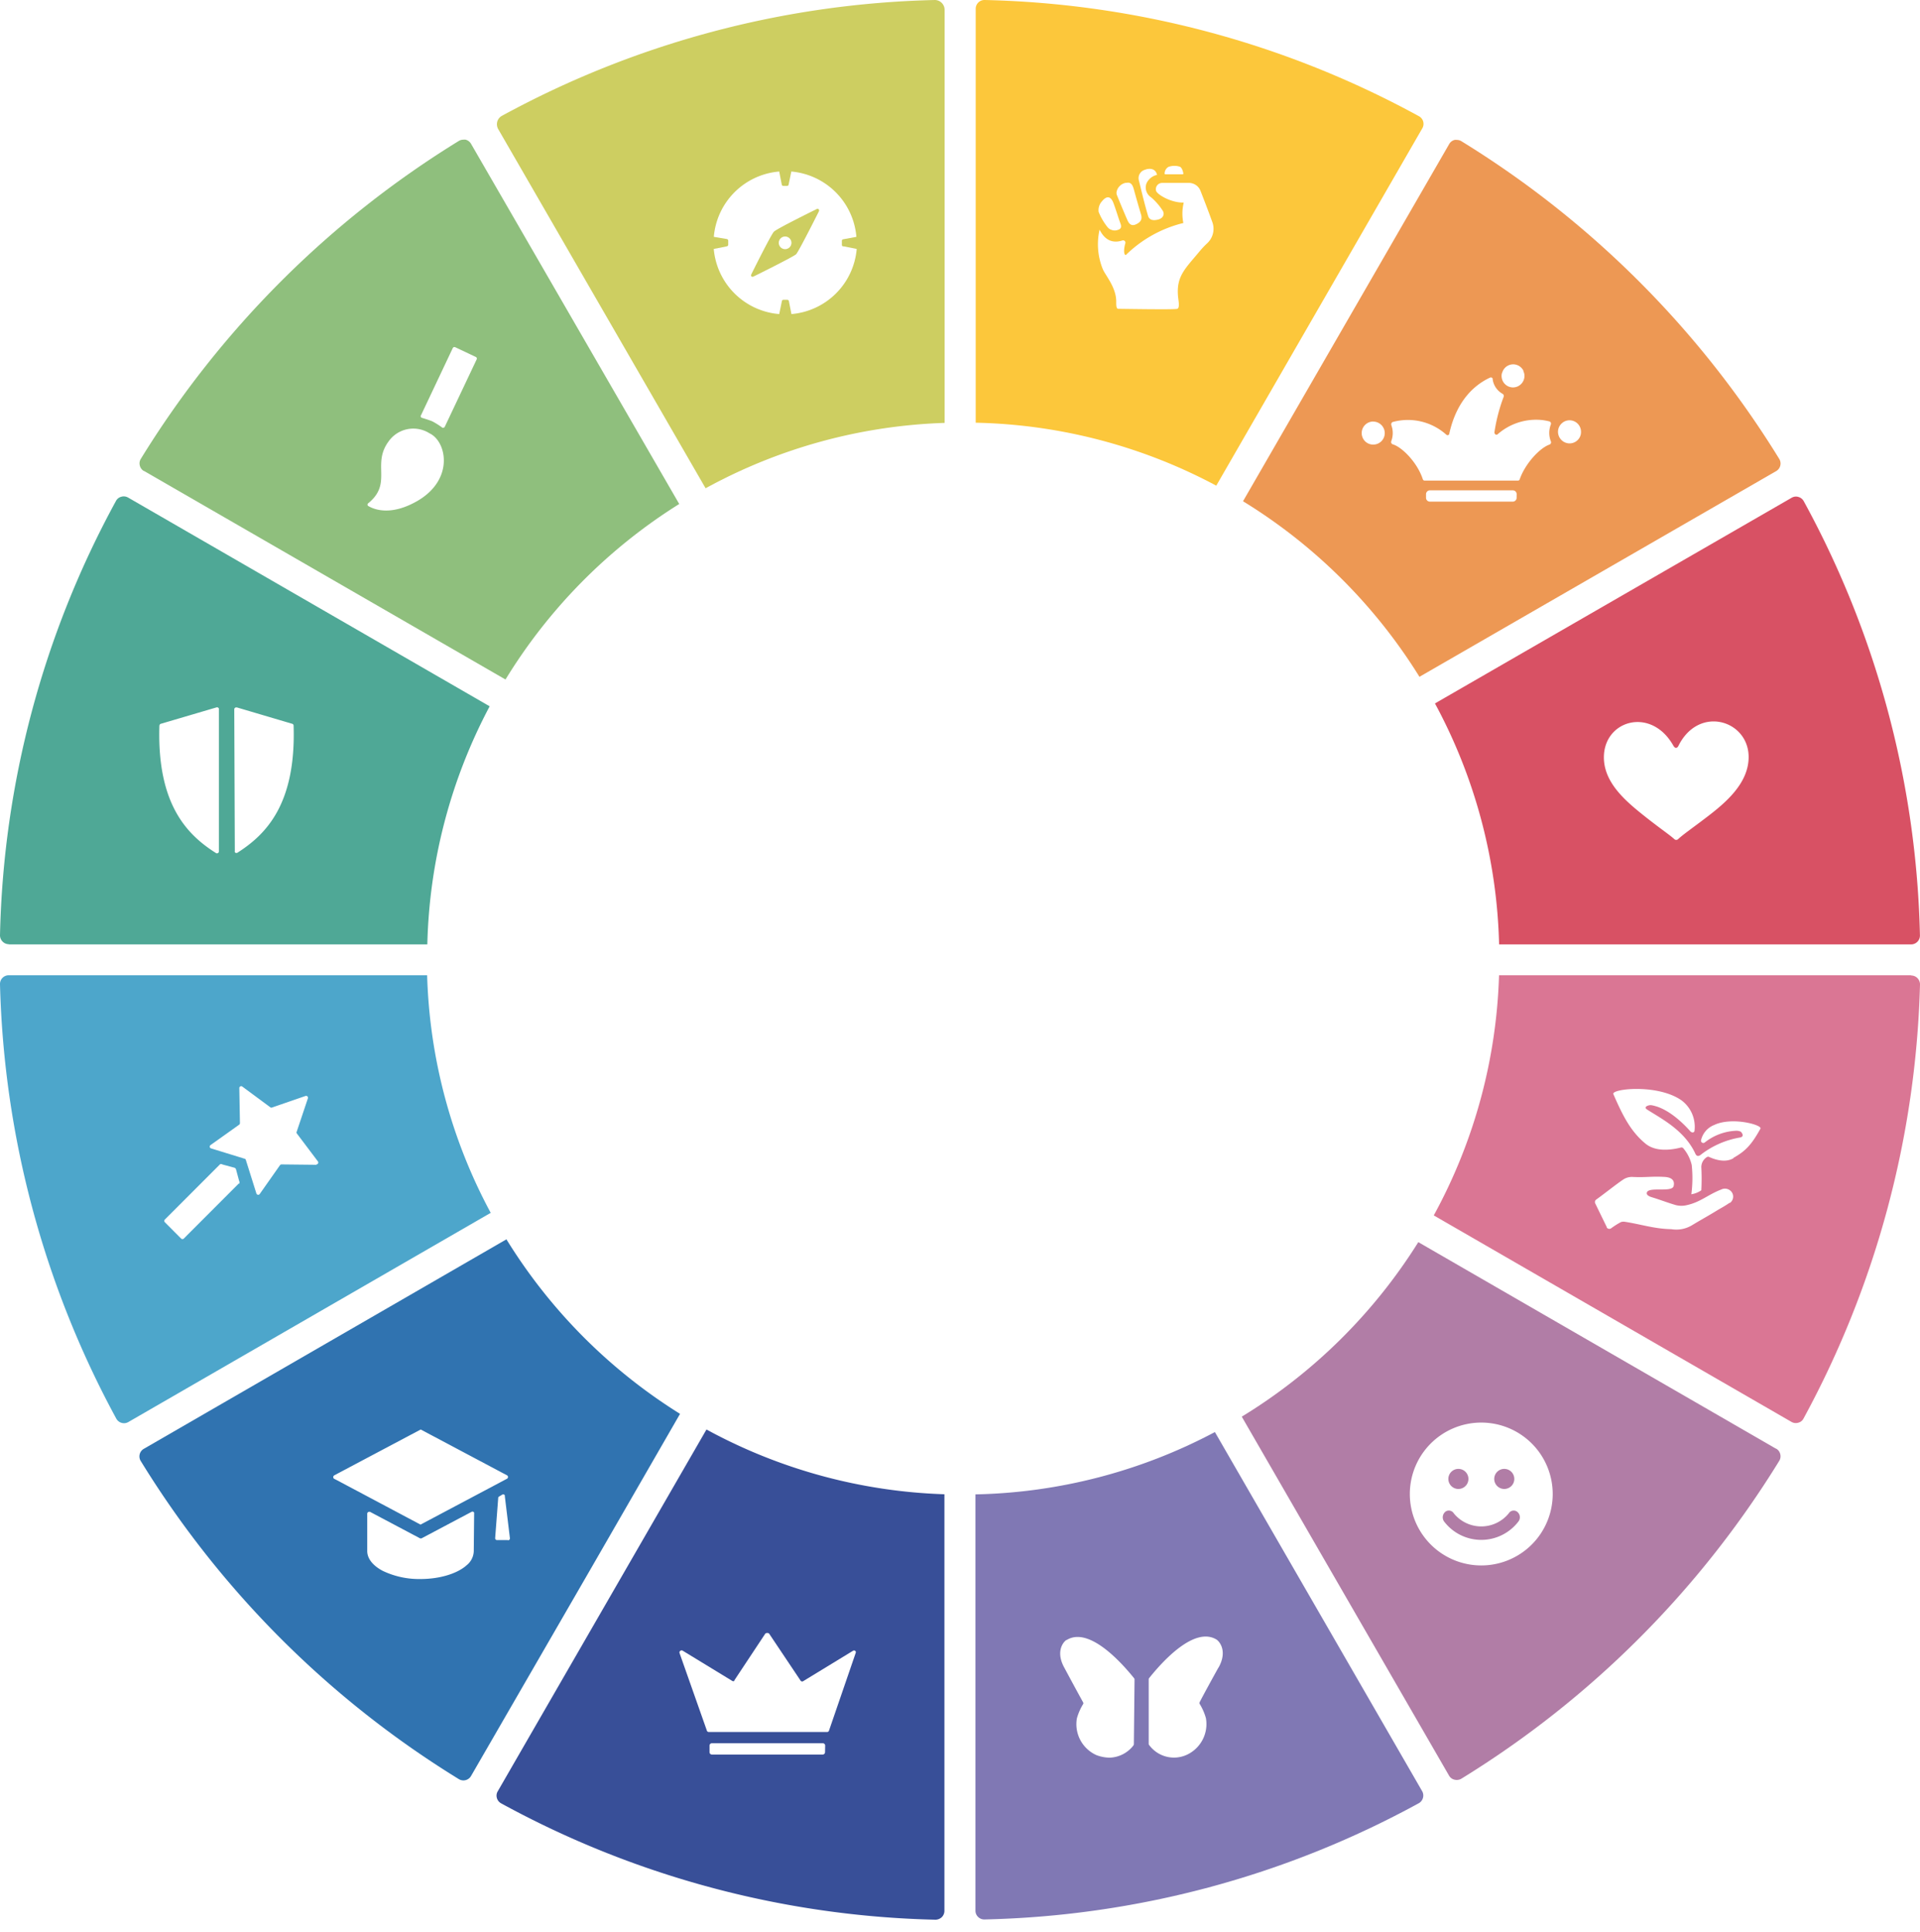 <svg xmlns="http://www.w3.org/2000/svg" xmlns:xlink="http://www.w3.org/1999/xlink" id="Laag_1" data-name="Laag 1" viewBox="0 0 308 310"><defs><style>.cls-1{fill:none;}.cls-2{clip-path:url(#clip-path);}.cls-3{fill:#384f98;}.cls-4{fill:#3073b0;}.cls-5{fill:#4fa896;}.cls-6{fill:#da7694;}.cls-7{fill:#8078b4;}.cls-8{fill:#d85164;}.cls-9{fill:#4da6cb;}.cls-10{fill:#b17da6;}.cls-11{fill:#8fbf7d;}.cls-12{fill:#fcc73b;}.cls-13{fill:#ed9854;}.cls-14{fill:#cdce61;}</style><clipPath id="clip-path"><rect class="cls-1" width="308" height="307.99"></rect></clipPath></defs><g class="cls-2"><g id="Group_347" data-name="Group 347"><g id="Group_331" data-name="Group 331"><path id="Path_754" data-name="Path 754" class="cls-3" d="M79.85,287.39a1.35,1.35,0,0,0-.14,1.09,1.41,1.41,0,0,0,.68.85A152.33,152.33,0,0,0,150.07,308a1.51,1.51,0,0,0,1-.4,1.43,1.43,0,0,0,.43-1V239.74a85.45,85.45,0,0,1-38.17-10.39Zm52.5-6.26a.38.38,0,0,1-.37.37H114.2a.38.38,0,0,1-.38-.37v-1.07a.37.37,0,0,1,.37-.37H132a.37.37,0,0,1,.37.36h0Zm-14.59-11.47,5-7.55a.41.41,0,0,1,.31-.11h0a.39.39,0,0,1,.31.1l5.06,7.56a.31.31,0,0,0,.4.07l8-4.88a.31.31,0,0,1,.43.11.37.37,0,0,1,0,.23L133,277.62a.32.32,0,0,1-.31.26h-19a.32.32,0,0,1-.31-.26l-4.38-12.43a.33.33,0,0,1,.24-.38.37.37,0,0,1,.23,0l8,4.88a.31.31,0,0,0,.4-.07"></path></g><g id="Group_332" data-name="Group 332"><path id="Path_755" data-name="Path 755" class="cls-4" d="M109.09,226.84a86.37,86.37,0,0,1-27.85-28L23.09,232.44a1.4,1.4,0,0,0-.49,2,155.2,155.2,0,0,0,51,51,1.41,1.41,0,0,0,1.94-.46l0,0,19.17-33.18ZM53.61,237.26a.31.31,0,0,1-.11-.43.43.43,0,0,1,.11-.12l13.88-7.36h0l13.84,7.35a.31.31,0,0,1,.12.43.34.34,0,0,1-.12.12l-13.87,7.36h0L54.08,237.5ZM76,248.87a3,3,0,0,1-1.11,2.23c-1.52,1.38-4.36,2.24-7.45,2.24a13.53,13.53,0,0,1-6-1.29c-1.63-.84-2.53-2-2.53-3.19v-6a.3.3,0,0,1,.31-.3.32.32,0,0,1,.14,0l8,4.24a.37.37,0,0,0,.29,0l8-4.24a.3.3,0,0,1,.41.13.37.37,0,0,1,0,.14Zm5.49-1.78H79.74a.3.3,0,0,1-.31-.29.06.06,0,0,1,0,0l.49-6.45a.28.28,0,0,1,.15-.25l.5-.3a.3.3,0,0,1,.41.11.22.22,0,0,1,0,.13l.82,6.76a.31.31,0,0,1-.3.33h0"></path></g><g id="Group_333" data-name="Group 333"><path id="Path_756" data-name="Path 756" class="cls-5" d="M1.42,151.52H68.55a85.64,85.64,0,0,1,10-38.2l-58-33.49a1.47,1.47,0,0,0-.7-.19,1.32,1.32,0,0,0-.39.06,1.34,1.34,0,0,0-.86.68A152.28,152.28,0,0,0,0,150.06a1.42,1.42,0,0,0,.41,1,1.39,1.39,0,0,0,1,.43m36.17-37.68a.31.31,0,0,1,.31-.31H38l8.86,2.62a.31.31,0,0,1,.24.3c.4,12.59-4.42,17.46-9,20.38a.31.31,0,0,1-.43-.08.34.34,0,0,1,0-.17Zm-12,2.61a.31.31,0,0,1,.24-.3l8.93-2.63a.31.31,0,0,1,.37.23s0,0,0,.07v22.81a.32.32,0,0,1-.32.31.3.3,0,0,1-.16-.05c-4.6-2.91-9.47-7.78-9.07-20.44"></path></g><g id="Group_334" data-name="Group 334"><path id="Path_757" data-name="Path 757" class="cls-6" d="M306.59,156.47H240.47A85.61,85.61,0,0,1,230,195l57.38,33.13a1.38,1.38,0,0,0,1.09.13,1.29,1.29,0,0,0,.85-.68A154.16,154.16,0,0,0,308,157.93a1.44,1.44,0,0,0-.41-1,1.4,1.4,0,0,0-1-.42m-29.13,36.46c-.6.43-1.24.78-1.88,1.15-1.62,1-2.56,1.49-4.16,2.46a4.86,4.86,0,0,1-3.31.63c-2.79-.06-4.72-.76-7.48-1.19a1.36,1.36,0,0,0-.6.05,12.37,12.37,0,0,0-1.58,1,.5.5,0,0,1-.7-.13l0-.07-1.84-3.78a.49.49,0,0,1,.15-.63c1.26-.9,3.18-2.44,4.3-3.19a2.5,2.5,0,0,1,1.52-.44c2.17.11,3-.13,5.21,0,1.31.1,1.56.76,1.39,1.46-.27,1.11-4.16,0-4.31,1.11-.06.42.64.63.76.67,1.39.42,2.51.87,3.91,1.28a3.66,3.66,0,0,0,1.77,0c2.2-.49,3.39-1.69,5.5-2.5a1.34,1.34,0,0,1,1.41.13,1.25,1.25,0,0,1,.26,1.75,1.28,1.28,0,0,1-.29.28m.57-7.18c-1.25.74-2.87.26-3.87-.2a.34.34,0,0,0-.35,0,1.9,1.9,0,0,0-.92,1.66,34.76,34.76,0,0,1,0,3.68,3.91,3.91,0,0,1-1.6.64,19.81,19.81,0,0,0,.06-4.7,6.42,6.42,0,0,0-1.36-2.69.37.37,0,0,0-.37-.11c-1.57.4-4.08.74-5.73-.66-2.32-1.93-3.58-4.39-5.11-7.91-.37-.85,7.09-1.69,10.93,1a5.28,5.28,0,0,1,2.1,4.77c0,.52-.5.41-.66.22-3.16-3.54-5.43-4-5.79-4.11-.62-.16-.73-.1-.74-.1-.17,0-1.11.26-.42.7,2.18,1.41,5.88,3.24,7.66,6.92.11.23.32.9,1.07.23a14.08,14.08,0,0,1,6.18-2.67c.85-.18.13-.92.13-.92a1.6,1.6,0,0,0-.8-.16,8.67,8.67,0,0,0-5,1.88.37.37,0,0,1-.59-.38,3.45,3.45,0,0,1,2.09-2.42c2.89-1.38,7.74,0,7.44.57-1.54,2.81-2.56,3.68-4.33,4.7"></path></g><g id="Group_335" data-name="Group 335"><path id="Path_758" data-name="Path 758" class="cls-7" d="M194.89,229.76a85.58,85.58,0,0,1-38.41,10v66.8a1.38,1.38,0,0,0,.43,1,1.41,1.41,0,0,0,1,.4,152.23,152.23,0,0,0,69.67-18.64,1.42,1.42,0,0,0,.57-1.92l0,0Zm-13,50.08a.37.37,0,0,1-.07.2A5,5,0,0,1,178,282a6.14,6.14,0,0,1-2.12-.41,5.44,5.44,0,0,1-3.13-5.89,9,9,0,0,1,1-2.29.3.3,0,0,0,0-.29c-.56-1-1.9-3.47-3-5.53-1.31-2.34-.44-3.9.29-4.46,0,0,0,0,.06,0,3.54-2.19,8.67,3.45,10.83,6.13a.29.29,0,0,1,.07.18Zm13.56-12.28c-1.11,2-2.41,4.38-3,5.53a.28.28,0,0,0,0,.29,8.8,8.8,0,0,1,1,2.29,5.43,5.43,0,0,1-3.11,5.89,4.94,4.94,0,0,1-6-1.59.31.31,0,0,1-.07-.2V269.44a.33.33,0,0,1,.06-.19c2.11-2.65,7.28-8.4,10.85-6.18l0,0c.72.55,1.61,2.12.3,4.47"></path></g><g id="Group_336" data-name="Group 336"><path id="Path_759" data-name="Path 759" class="cls-8" d="M240.48,151.52h66.11a1.42,1.42,0,0,0,1.4-1.43v0a152.15,152.15,0,0,0-18.64-69.68h0a1.4,1.4,0,0,0-.86-.68,1.23,1.23,0,0,0-.39-.06,1.4,1.4,0,0,0-.69.19l-57.22,33a85.55,85.55,0,0,1,10.29,38.66m28-31.82c.21.38.56.37.75,0,3.26-6.62,11.28-4.16,11.28,1.76,0,4.28-3.82,7.43-6.77,9.68-2.48,1.89-3.74,2.74-4.55,3.5a.44.44,0,0,1-.59,0c-.79-.72-2.05-1.54-4.54-3.5-2.9-2.31-6.77-5.36-6.77-9.63,0-6,7.67-8.2,11.19-1.79"></path></g><g id="Group_337" data-name="Group 337"><path id="Path_760" data-name="Path 760" class="cls-9" d="M68.56,156.47H1.41A1.4,1.4,0,0,0,0,157.93,154.28,154.28,0,0,0,18.65,227.6a1.41,1.41,0,0,0,1.91.57l0,0,58.16-33.58a85.48,85.48,0,0,1-10.2-38.1m-30.22,33.4-8.82,8.83a.31.31,0,0,1-.42,0h0l-2.62-2.63a.29.29,0,0,1,0-.42h0l8.82-8.83c.12-.12.25-.1.46,0l1.89.51a.4.4,0,0,1,.25.26l.5,1.86a.47.47,0,0,1,0,.46m12.43-3.05-5.63-.06a.31.31,0,0,0-.25.13l-3.24,4.61a.3.3,0,0,1-.42.08.31.31,0,0,1-.12-.16l-1.69-5.37a.26.26,0,0,0-.19-.2l-5.39-1.66a.29.29,0,0,1-.2-.37.26.26,0,0,1,.11-.16l4.59-3.27a.31.31,0,0,0,.13-.25l-.1-5.63a.3.3,0,0,1,.3-.3.28.28,0,0,1,.18.06l4.53,3.35a.29.29,0,0,0,.27,0L49,175.84a.31.31,0,0,1,.39.18.34.34,0,0,1,0,.2l-1.79,5.34a.27.27,0,0,0,0,.27L51,186.34a.3.3,0,0,1-.07.42.28.28,0,0,1-.18.06"></path></g><g id="Group_338" data-name="Group 338"><path id="Path_761" data-name="Path 761" class="cls-10" d="M233.94,238.89a1.61,1.61,0,1,0-1.6-1.61h0a1.61,1.61,0,0,0,1.6,1.61"></path></g><g id="Group_339" data-name="Group 339"><path id="Path_762" data-name="Path 762" class="cls-10" d="M241.3,238.89a1.61,1.61,0,1,0-1.6-1.61h0a1.61,1.61,0,0,0,1.6,1.61"></path></g><g id="Group_340" data-name="Group 340"><path id="Path_763" data-name="Path 763" class="cls-10" d="M243.3,242.49a.93.93,0,0,0-1.27.31,5.68,5.68,0,0,1-8.82,0,.93.93,0,0,0-1.26-.32,1.16,1.16,0,0,0-.33,1.58,7.5,7.5,0,0,0,12,0,1.12,1.12,0,0,0-.29-1.55l0,0"></path></g><g id="Group_341" data-name="Group 341"><path id="Path_764" data-name="Path 764" class="cls-10" d="M284.92,232.44l-57.4-33.15a86.6,86.6,0,0,1-28.32,28l33.25,57.59a1.33,1.33,0,0,0,.87.65,1.46,1.46,0,0,0,1.1-.15,155.51,155.51,0,0,0,51-51,1.39,1.39,0,0,0,.16-1.09,1.36,1.36,0,0,0-.66-.87m-47.3,18.74a11.46,11.46,0,1,1,11.46-11.46,11.46,11.46,0,0,1-11.46,11.46"></path></g><g id="Group_342" data-name="Group 342"><path id="Path_765" data-name="Path 765" class="cls-11" d="M23.09,75.55l58,33.47a86.3,86.3,0,0,1,27.87-28.16L75.56,23.07a1.42,1.42,0,0,0-.87-.66,1.47,1.47,0,0,0-.36,0,1.41,1.41,0,0,0-.74.21,155.51,155.51,0,0,0-51,51h0a1.36,1.36,0,0,0-.16,1.08,1.4,1.4,0,0,0,.66.88m44.43-8.92,5.11-10.81a.3.3,0,0,1,.4-.14l3.3,1.56a.29.29,0,0,1,.13.4l-5.11,10.8a.3.3,0,0,1-.4.14h0a12.23,12.23,0,0,0-1.58-1c-.55-.24-1.71-.58-1.71-.58a.29.29,0,0,1-.15-.39h0M59.06,80.75c3.95-3.2.56-6.2,3.25-9.89a4.85,4.85,0,0,1,6.59-1.34c2.74,1.28,4,7.34-1.87,10.81-4.34,2.53-7.05,1.39-7.94.86a.26.26,0,0,1-.09-.37.19.19,0,0,1,.06-.07"></path></g><g id="Group_343" data-name="Group 343"><path id="Path_766" data-name="Path 766" class="cls-12" d="M228.16,20.59a1.4,1.4,0,0,0-.51-1.93l0,0A152.3,152.3,0,0,0,157.94,0h0a1.4,1.4,0,0,0-1.42,1.41V67.82a85.58,85.58,0,0,1,38.59,10.1Zm-40.61,6.15a2.82,2.82,0,0,1,1.7,0c.24.08.48.48.58,1.1a.12.12,0,0,1-.11.13h-2.78a.12.12,0,0,1-.12-.13h0a1.25,1.25,0,0,1,.73-1.12m-3.82.49c.81-.27,1.66-.13,1.88.85a2.4,2.4,0,0,0-1.7,1.38,1.87,1.87,0,0,0,.75,2.22,9.79,9.79,0,0,1,1.9,2.21c.31.63-.09,1.19-.79,1.36s-1.38.15-1.61-.62c-.55-1.87-1-3.75-1.46-5.65a1.39,1.39,0,0,1,1-1.73l.08,0m-3.11,2.12c.71-.19,1,.3,1.18.9q.58,2.12,1.2,4.2c.24.84-.18,1.27-.88,1.57s-1.07-.15-1.31-.69c-.6-1.37-1.17-2.75-1.68-4a1,1,0,0,1-.06-.56,1.85,1.85,0,0,1,1.55-1.45m-3.85,2.92c.78-.91,1.4-.74,1.82.4s.71,2.15,1.1,3.22c.27.72-.05.94-.57,1.07a1.34,1.34,0,0,1-.86-.05,1.31,1.31,0,0,1-.6-.38A9.73,9.73,0,0,1,176.24,34a2.11,2.11,0,0,1,.53-1.7m16.81,6.8a13.77,13.77,0,0,0-1.05,1.11c-2.38,2.89-3.89,4.07-3.54,7.47.06.6.3,1.72-.14,1.87s-8.86,0-9.47,0c-.35,0-.32-.77-.32-1.18,0-2.26-1.72-4.17-2.15-5.18a10.58,10.58,0,0,1-.52-6.34c.89,1.78,2.19,2.21,3.66,1.73a.37.37,0,0,1,.47.46c-.23.8-.31,1.79.07,1.89a19.87,19.87,0,0,1,9.24-5.15,7.56,7.56,0,0,1,.06-3.28c-2.06.06-4.29-1.33-4.43-1.87a1,1,0,0,1,1-1.28c1.6,0,2.6,0,4.13,0a2,2,0,0,1,2,1.29c.63,1.62,1.26,3.25,1.85,4.89a3.16,3.16,0,0,1-.84,3.55"></path></g><g id="Group_344" data-name="Group 344"><path id="Path_767" data-name="Path 767" class="cls-13" d="M227.7,108.59l57.22-33a1.41,1.41,0,0,0,.52-1.93l0,0a155.42,155.42,0,0,0-51-51,1.35,1.35,0,0,0-.73-.21,1.47,1.47,0,0,0-.36,0,1.38,1.38,0,0,0-.88.67l-33.07,57.3a86.5,86.5,0,0,1,28.33,28.21m15.56-28.76a.61.61,0,0,1-.61.61h-13.3a.61.61,0,0,1-.62-.61h0v-.58a.62.62,0,0,1,.62-.62h13.3a.62.62,0,0,1,.62.62Zm7.4-12.08a1.84,1.84,0,0,1,2.93,1.49.22.22,0,0,1,0,.08,1.78,1.78,0,0,1-.13.64,1.85,1.85,0,0,1-1.71,1.14,1.87,1.87,0,0,1-1.85-1.86,1.83,1.83,0,0,1,.77-1.49m-9.72-8a1.83,1.83,0,0,1,3.4-.32.41.41,0,0,1,0,.09,1.71,1.71,0,0,1,.17.74,1.85,1.85,0,0,1-1.85,1.86h0a1.84,1.84,0,0,1-1.82-1.85,1.47,1.47,0,0,1,.08-.51m-17.75,8.42a.39.39,0,0,1,.19-.51h0A9.23,9.23,0,0,1,232,69.73a.3.3,0,0,0,.43,0,.31.31,0,0,0,.06-.16c1.21-5.48,4.23-7.93,6.57-9a.3.3,0,0,1,.39.19.15.15,0,0,1,0,.09,3.15,3.15,0,0,0,1.6,2.34.4.4,0,0,1,.16.48,27.38,27.38,0,0,0-1.47,5.64c-.05.32.26.56.5.37a9.34,9.34,0,0,1,7.21-2.28,10.16,10.16,0,0,1,1.1.21.38.38,0,0,1,.23.5v0a3.68,3.68,0,0,0,0,2.69.39.39,0,0,1-.19.52h0c-1.52.5-3.9,3-4.8,5.57a.3.3,0,0,1-.27.22h-15a.31.31,0,0,1-.28-.23c-.9-2.75-3.41-5.2-4.82-5.59a.4.4,0,0,1-.24-.51v0a3.65,3.65,0,0,0,.24-1.3,3.56,3.56,0,0,0-.24-1.29m-2.9-.55a1.85,1.85,0,0,1,1.11.37,1.84,1.84,0,0,1-1.11,3.32,1.82,1.82,0,0,1-1.73-1.22,1.72,1.72,0,0,1-.11-.5s0-.08,0-.13a1.85,1.85,0,0,1,1.85-1.85h0"></path></g><g id="Group_345" data-name="Group 345"><path id="Path_768" data-name="Path 768" class="cls-14" d="M150,0h0A152.25,152.25,0,0,0,80.54,18.57a1.55,1.55,0,0,0-.77.95,1.59,1.59,0,0,0,.16,1.21l33.26,57.61a85.45,85.45,0,0,1,38.34-10.49V1.58A1.58,1.58,0,0,0,150,0m-14.7,39.52,2.13.42a11.47,11.47,0,0,1-10.47,10.45l-.41-2.08a.26.26,0,0,0-.25-.21h-.62a.24.24,0,0,0-.25.2L125,50.39A11.48,11.48,0,0,1,114.5,39.94l2.11-.42a.27.27,0,0,0,.21-.25V38.6a.28.28,0,0,0-.22-.25L114.51,38A11.48,11.48,0,0,1,125,27.52l.41,2.11a.26.26,0,0,0,.25.2h.6a.25.25,0,0,0,.25-.22l.43-2.09A11.48,11.48,0,0,1,137.38,38l-2.11.39a.24.24,0,0,0-.22.25v.64a.26.26,0,0,0,.2.26"></path></g><g id="Group_346" data-name="Group 346"><path id="Path_769" data-name="Path 769" class="cls-14" d="M131,33.55s-6.37,3.13-6.85,3.62S120.53,44,120.53,44c-.14.31.06.5.36.36,0,0,6.43-3.17,6.83-3.58s3.63-6.84,3.63-6.84c.15-.31-.08-.53-.38-.39m-4.31,6.13a1,1,0,1,1-1.43-1.44,1,1,0,0,1,1.43,1.44"></path></g></g></g></svg>